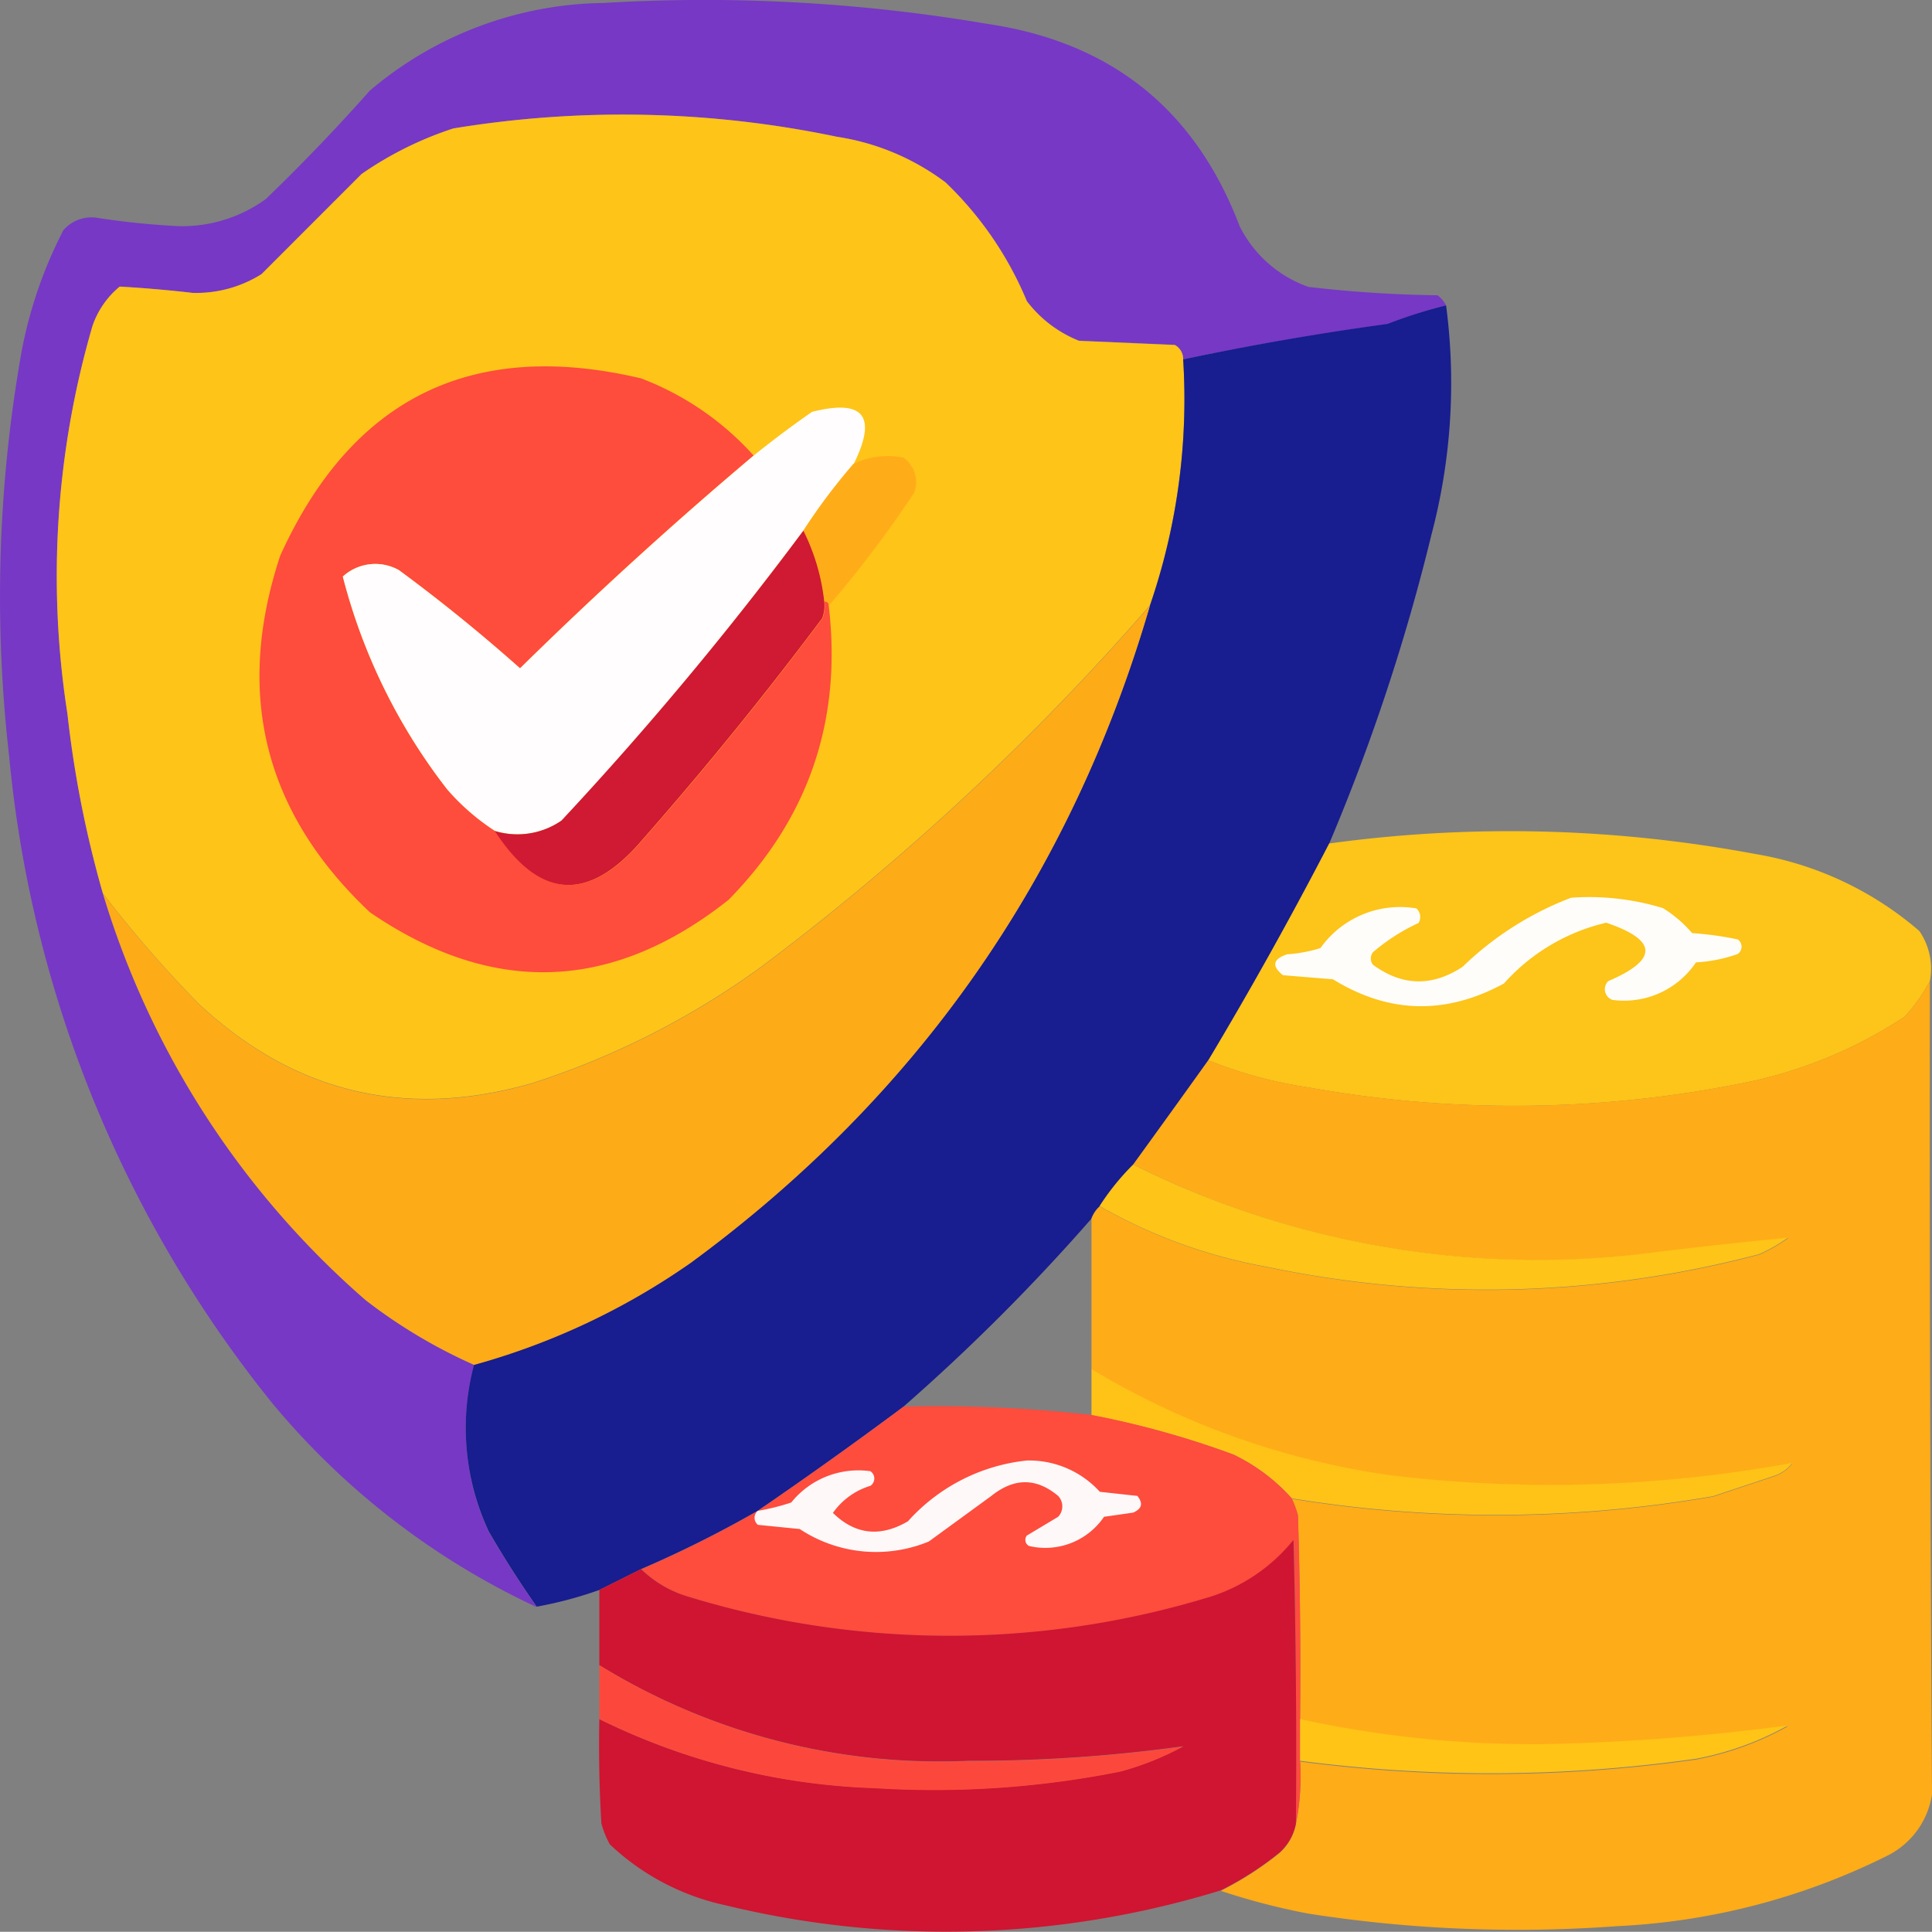 <svg id="Layer_1" data-name="Layer 1" xmlns="http://www.w3.org/2000/svg" viewBox="0 0 254.34 254.31"><rect x="0" y="0" width="254.34" height="254.31" fill="#808080" stroke="none"/><defs><style>.cls-1{fill:#7738c6;opacity:0.99;}.cls-1,.cls-10,.cls-11,.cls-12,.cls-13,.cls-14,.cls-15,.cls-16,.cls-17,.cls-18,.cls-2,.cls-3,.cls-4,.cls-5,.cls-6,.cls-7,.cls-8,.cls-9{fill-rule:evenodd;}.cls-1,.cls-11,.cls-14,.cls-16,.cls-9{isolation:isolate;}.cls-2{fill:#fec418;}.cls-3{fill:#181d8f;}.cls-14,.cls-4{fill:#fe4c3d;}.cls-5{fill:#fffdfd;}.cls-6{fill:#ffac19;}.cls-7{fill:#d01932;}.cls-8{fill:#feab18;}.cls-9{fill:#fec519;opacity:0.99;}.cls-10{fill:#fffdf9;}.cls-11{fill:#feac17;}.cls-11,.cls-14,.cls-16{opacity:1;}.cls-12{fill:#fec417;}.cls-13{fill:#ffc317;}.cls-15{fill:#fff8f8;}.cls-16{fill:#cf1531;}.cls-17{fill:#fc483c;}.cls-18{fill:#ffc416;}</style></defs><path class="cls-1" d="M194.61,44.89a63.7,63.7,0,0,0-7.69,2.47Q173.36,49.21,160,52a2.14,2.14,0,0,0-1.1-1.92l-12.62-.55a16.08,16.08,0,0,1-6.87-5.22A46.08,46.08,0,0,0,128.71,28.7a31.68,31.68,0,0,0-14.27-6,137.56,137.56,0,0,0-50.52-1.1,46.34,46.34,0,0,0-12.08,6L38.66,40.78a16.17,16.17,0,0,1-9.06,2.47q-4.83-.55-9.61-.83a11.54,11.54,0,0,0-3.57,5.22,117.67,117.67,0,0,0-3.29,51.07,142.3,142.3,0,0,0,4.66,23.61,114.71,114.71,0,0,0,34.6,53.54,69.39,69.39,0,0,0,14.27,8.51,32.18,32.18,0,0,0,1.93,22q3,5.13,6.31,9.89A100,100,0,0,1,40,189.31,159.49,159.49,0,0,1,5.44,104.2,184.37,184.37,0,0,1,7.09,50.93,58.35,58.35,0,0,1,12.58,35,4.9,4.9,0,0,1,17,33.36a103.89,103.89,0,0,0,10.71,1.1,18.76,18.76,0,0,0,11.53-3.57Q46.38,24,52.94,16.61A48.46,48.46,0,0,1,83.69,5.08,221.88,221.88,0,0,1,134.2,7.83q24.47,3.6,33.23,26.63a16.11,16.11,0,0,0,9.06,8,163.72,163.72,0,0,0,17,1.1A4,4,0,0,1,194.61,44.89Z" transform="translate(-4.24 -4.69)"/><path class="cls-2" d="M160,52a83.4,83.4,0,0,1-4.39,32.4,329.92,329.92,0,0,1-51.07,47.5,106.84,106.84,0,0,1-30.2,15.37q-25,7.2-43.93-10.43a156.22,156.22,0,0,1-12.63-14.55,142.3,142.3,0,0,1-4.66-23.61,117.67,117.67,0,0,1,3.29-51.07A11.54,11.54,0,0,1,20,42.42q4.79.27,9.61.83a16.17,16.17,0,0,0,9.06-2.47L51.84,27.6a46.34,46.34,0,0,1,12.08-6,137.56,137.56,0,0,1,50.52,1.1,31.68,31.68,0,0,1,14.27,6,46.08,46.08,0,0,1,10.71,15.64,16.08,16.08,0,0,0,6.87,5.22l12.62.55A2.14,2.14,0,0,1,160,52Z" transform="translate(-4.24 -4.69)"/><path class="cls-3" d="M194.61,44.89a78,78,0,0,1-1.93,30.2,264.69,264.69,0,0,1-13.45,40.64q-7.54,14.53-15.92,28.55-4.92,6.85-9.89,13.73A32.45,32.45,0,0,0,149,163.5a3.9,3.9,0,0,0-1.1,1.65,262,262,0,0,1-24.71,24.71q-9.5,7.08-19.22,13.73a150.84,150.84,0,0,1-15.37,7.68L83.14,214a52.15,52.15,0,0,1-8.24,2.2q-3.34-4.77-6.31-9.89a32.18,32.18,0,0,1-1.93-22,92.84,92.84,0,0,0,28.56-13.46Q140,138,155.62,84.43A83.4,83.4,0,0,0,160,52q13.35-2.82,26.91-4.67A63.7,63.7,0,0,1,194.61,44.89Z" transform="translate(-4.24 -4.69)"/><path class="cls-4" d="M103.45,64.66Q87.61,78,72.7,92.67,65,85.82,56.78,79.76a6.34,6.34,0,0,0-7.41.83,76.77,76.77,0,0,0,13.73,28,29.62,29.62,0,0,0,6.31,5.49q8.85,13.65,19.49,1.1,12.41-14.1,23.62-29.1a4.71,4.71,0,0,0,.27-2.2.48.48,0,0,1,.55.55Q116,107,100.16,123.14q-23,18.22-47.22,1.65Q32.1,105.17,41.13,77.84,55.3,46.65,88.63,54.5A38.12,38.12,0,0,1,103.45,64.66Z" transform="translate(-4.24 -4.69)"/><path class="cls-5" d="M116.63,65.76A79.29,79.29,0,0,0,110,74.55,448.47,448.47,0,0,1,78.2,112.71a10.21,10.21,0,0,1-8.79,1.37,29.62,29.62,0,0,1-6.31-5.49,76.77,76.77,0,0,1-13.73-28,6.34,6.34,0,0,1,7.41-.83Q65,85.82,72.7,92.67q14.91-14.64,30.75-28,3.72-3,7.69-5.76Q121.33,56.32,116.63,65.76Z" transform="translate(-4.24 -4.69)"/><path class="cls-6" d="M113.34,84.43a.48.48,0,0,0-.55-.55A27.39,27.39,0,0,0,110,74.55a79.29,79.29,0,0,1,6.59-8.79,10.38,10.38,0,0,1,6.59-.82,3.93,3.93,0,0,1,1.38,4.66A151.74,151.74,0,0,1,113.34,84.43Z" transform="translate(-4.24 -4.69)"/><path class="cls-7" d="M110,74.55a27.39,27.39,0,0,1,2.75,9.33,4.71,4.71,0,0,1-.27,2.2q-11.22,15-23.62,29.1-10.64,12.55-19.49-1.1a10.21,10.21,0,0,0,8.79-1.37A448.47,448.47,0,0,0,110,74.55Z" transform="translate(-4.24 -4.69)"/><path class="cls-8" d="M155.62,84.43Q140,138,95.22,170.91a92.84,92.84,0,0,1-28.56,13.46,69.39,69.39,0,0,1-14.27-8.51,114.71,114.71,0,0,1-34.6-53.54,156.22,156.22,0,0,0,12.63,14.55q18.93,17.64,43.93,10.43a106.84,106.84,0,0,0,30.2-15.37A329.92,329.92,0,0,0,155.62,84.43Z" transform="translate(-4.24 -4.69)"/><path class="cls-9" d="M258.3,133.85a23.11,23.11,0,0,1-3.29,4.67,59.83,59.83,0,0,1-21.42,8.78,152.93,152.93,0,0,1-57.1.55,58.15,58.15,0,0,1-13.18-3.57q8.38-14,15.92-28.55a175.18,175.18,0,0,1,56,1.37,44.12,44.12,0,0,1,21.69,10.16A8.74,8.74,0,0,1,258.3,133.85Z" transform="translate(-4.24 -4.69)"/><path class="cls-10" d="M211.08,122.87a33.3,33.3,0,0,1,12.08,1.37,16.5,16.5,0,0,1,3.84,3.29,43.24,43.24,0,0,1,6,.83,1.16,1.16,0,0,1,0,1.92,19.2,19.2,0,0,1-5.49,1.1,11.39,11.39,0,0,1-11,4.94,1.49,1.49,0,0,1-.55-2.47q9.91-4.24-.27-7.69a25.94,25.94,0,0,0-13.46,8q-11.49,6.25-22.51-.55l-6.59-.54c-1.51-1.21-1.32-2.12.55-2.75a18.69,18.69,0,0,0,4.39-.82,12.85,12.85,0,0,1,12.63-5.22,1.51,1.51,0,0,1,.28,1.92,25.72,25.72,0,0,0-6,3.85,1.35,1.35,0,0,0,0,1.64q5.77,4.24,11.8.28A42,42,0,0,1,211.08,122.87Z" transform="translate(-4.24 -4.69)"/><path class="cls-11" d="M258.3,133.85q-.07,53.55.28,107.08a10.85,10.85,0,0,1-5.77,8,88.93,88.93,0,0,1-35.69,9.33,178.27,178.27,0,0,1-40.63-1.65,88.52,88.52,0,0,1-11.54-3,42.6,42.6,0,0,0,7.69-4.94,6.81,6.81,0,0,0,2.2-3.84,31.57,31.57,0,0,0,.55-8.24,192.22,192.22,0,0,0,52.16-.27,39.88,39.88,0,0,0,12.08-4.39,284.38,284.38,0,0,1-32.39,2.47,143.73,143.73,0,0,1-31.85-3.3q.13-13.46-.28-26.9a15.13,15.13,0,0,0-.82-2.2,167.33,167.33,0,0,0,55.46-.28l8.24-2.74a4.9,4.9,0,0,0,2.19-1.65,176.42,176.42,0,0,1-52.71,1.65,104.51,104.51,0,0,1-39.54-14V165.15a3.9,3.9,0,0,1,1.1-1.65,68.57,68.57,0,0,0,22,8,140.6,140.6,0,0,0,64.79-1.64,20.23,20.23,0,0,0,3.84-2.2q-9.85,1-19.76,2.2A119.27,119.27,0,0,1,153.42,158q5-6.88,9.89-13.73a58.15,58.15,0,0,0,13.18,3.57,152.93,152.93,0,0,0,57.1-.55A59.83,59.83,0,0,0,255,138.52,23.11,23.11,0,0,0,258.3,133.85Z" transform="translate(-4.24 -4.69)"/><path class="cls-12" d="M153.42,158a119.27,119.27,0,0,0,66.45,11.81q9.9-1.23,19.76-2.2a20.23,20.23,0,0,1-3.84,2.2A140.6,140.6,0,0,1,171,171.46a68.57,68.57,0,0,1-22-8A32.45,32.45,0,0,1,153.42,158Z" transform="translate(-4.24 -4.69)"/><path class="cls-13" d="M147.93,184.92a104.51,104.51,0,0,0,39.54,14,176.42,176.42,0,0,0,52.71-1.65,4.9,4.9,0,0,1-2.19,1.65l-8.24,2.74a167.33,167.33,0,0,1-55.46.28,24.5,24.5,0,0,0-7.69-5.77A118.13,118.13,0,0,0,147.93,191Z" transform="translate(-4.24 -4.69)"/><path class="cls-14" d="M123.22,189.86a178.79,178.79,0,0,1,24.71,1.1,118.13,118.13,0,0,1,18.67,5.21,24.5,24.5,0,0,1,7.69,5.77,15.13,15.13,0,0,1,.82,2.2q.42,13.44.28,26.9v5.49a31.57,31.57,0,0,1-.55,8.24q.14-18.68-.28-37.34a23,23,0,0,1-10.7,7.41,117.41,117.41,0,0,1-69.19,0,14.91,14.91,0,0,1-6-3.57A150.84,150.84,0,0,0,104,203.59Q113.73,196.93,123.22,189.86Z" transform="translate(-4.24 -4.69)"/><path class="cls-15" d="M104,203.59a29.49,29.49,0,0,0,4.4-1.1,11.35,11.35,0,0,1,10.43-4.12,1.16,1.16,0,0,1,0,1.92,9.33,9.33,0,0,0-4.94,3.57q4.41,4.3,9.88,1.1a24.43,24.43,0,0,1,15.65-8,12.58,12.58,0,0,1,9.61,4.12l4.94.54c.79,1,.6,1.68-.55,2.2l-3.84.55a9.34,9.34,0,0,1-9.88,3.84.91.91,0,0,1-.28-1.37l4.12-2.47a2,2,0,0,0,0-2.75c-2.87-2.4-5.79-2.4-8.79,0l-8.23,6a18.2,18.2,0,0,1-17-1.64l-5.5-.55A1.19,1.19,0,0,1,104,203.59Z" transform="translate(-4.24 -4.69)"/><path class="cls-16" d="M174.84,244.77a6.81,6.81,0,0,1-2.2,3.84,42.6,42.6,0,0,1-7.69,4.94,123,123,0,0,1-65.34,1.93,31.83,31.83,0,0,1-15.1-8,12.76,12.76,0,0,1-1.1-2.74Q83,237.91,83.14,231a88.33,88.33,0,0,0,36.24,9.06,124.93,124.93,0,0,0,32.4-2.19,38.27,38.27,0,0,0,8.23-3.3,202,202,0,0,1-28.28,1.92A85.49,85.49,0,0,1,83.14,223.9V214l5.49-2.75a14.91,14.91,0,0,0,6,3.57,117.41,117.41,0,0,0,69.19,0,23,23,0,0,0,10.7-7.41Q175,226.09,174.84,244.77Z" transform="translate(-4.24 -4.69)"/><path class="cls-17" d="M83.14,223.9a85.49,85.49,0,0,0,48.59,12.63A202,202,0,0,0,160,234.61a38.27,38.27,0,0,1-8.23,3.3,124.93,124.93,0,0,1-32.4,2.19A88.33,88.33,0,0,1,83.14,231Z" transform="translate(-4.24 -4.69)"/><path class="cls-18" d="M175.39,231a143.73,143.73,0,0,0,31.85,3.3,284.38,284.38,0,0,0,32.39-2.47,39.88,39.88,0,0,1-12.08,4.39,192.22,192.22,0,0,1-52.16.27Z" transform="translate(-4.24 -4.69)"/></svg>
